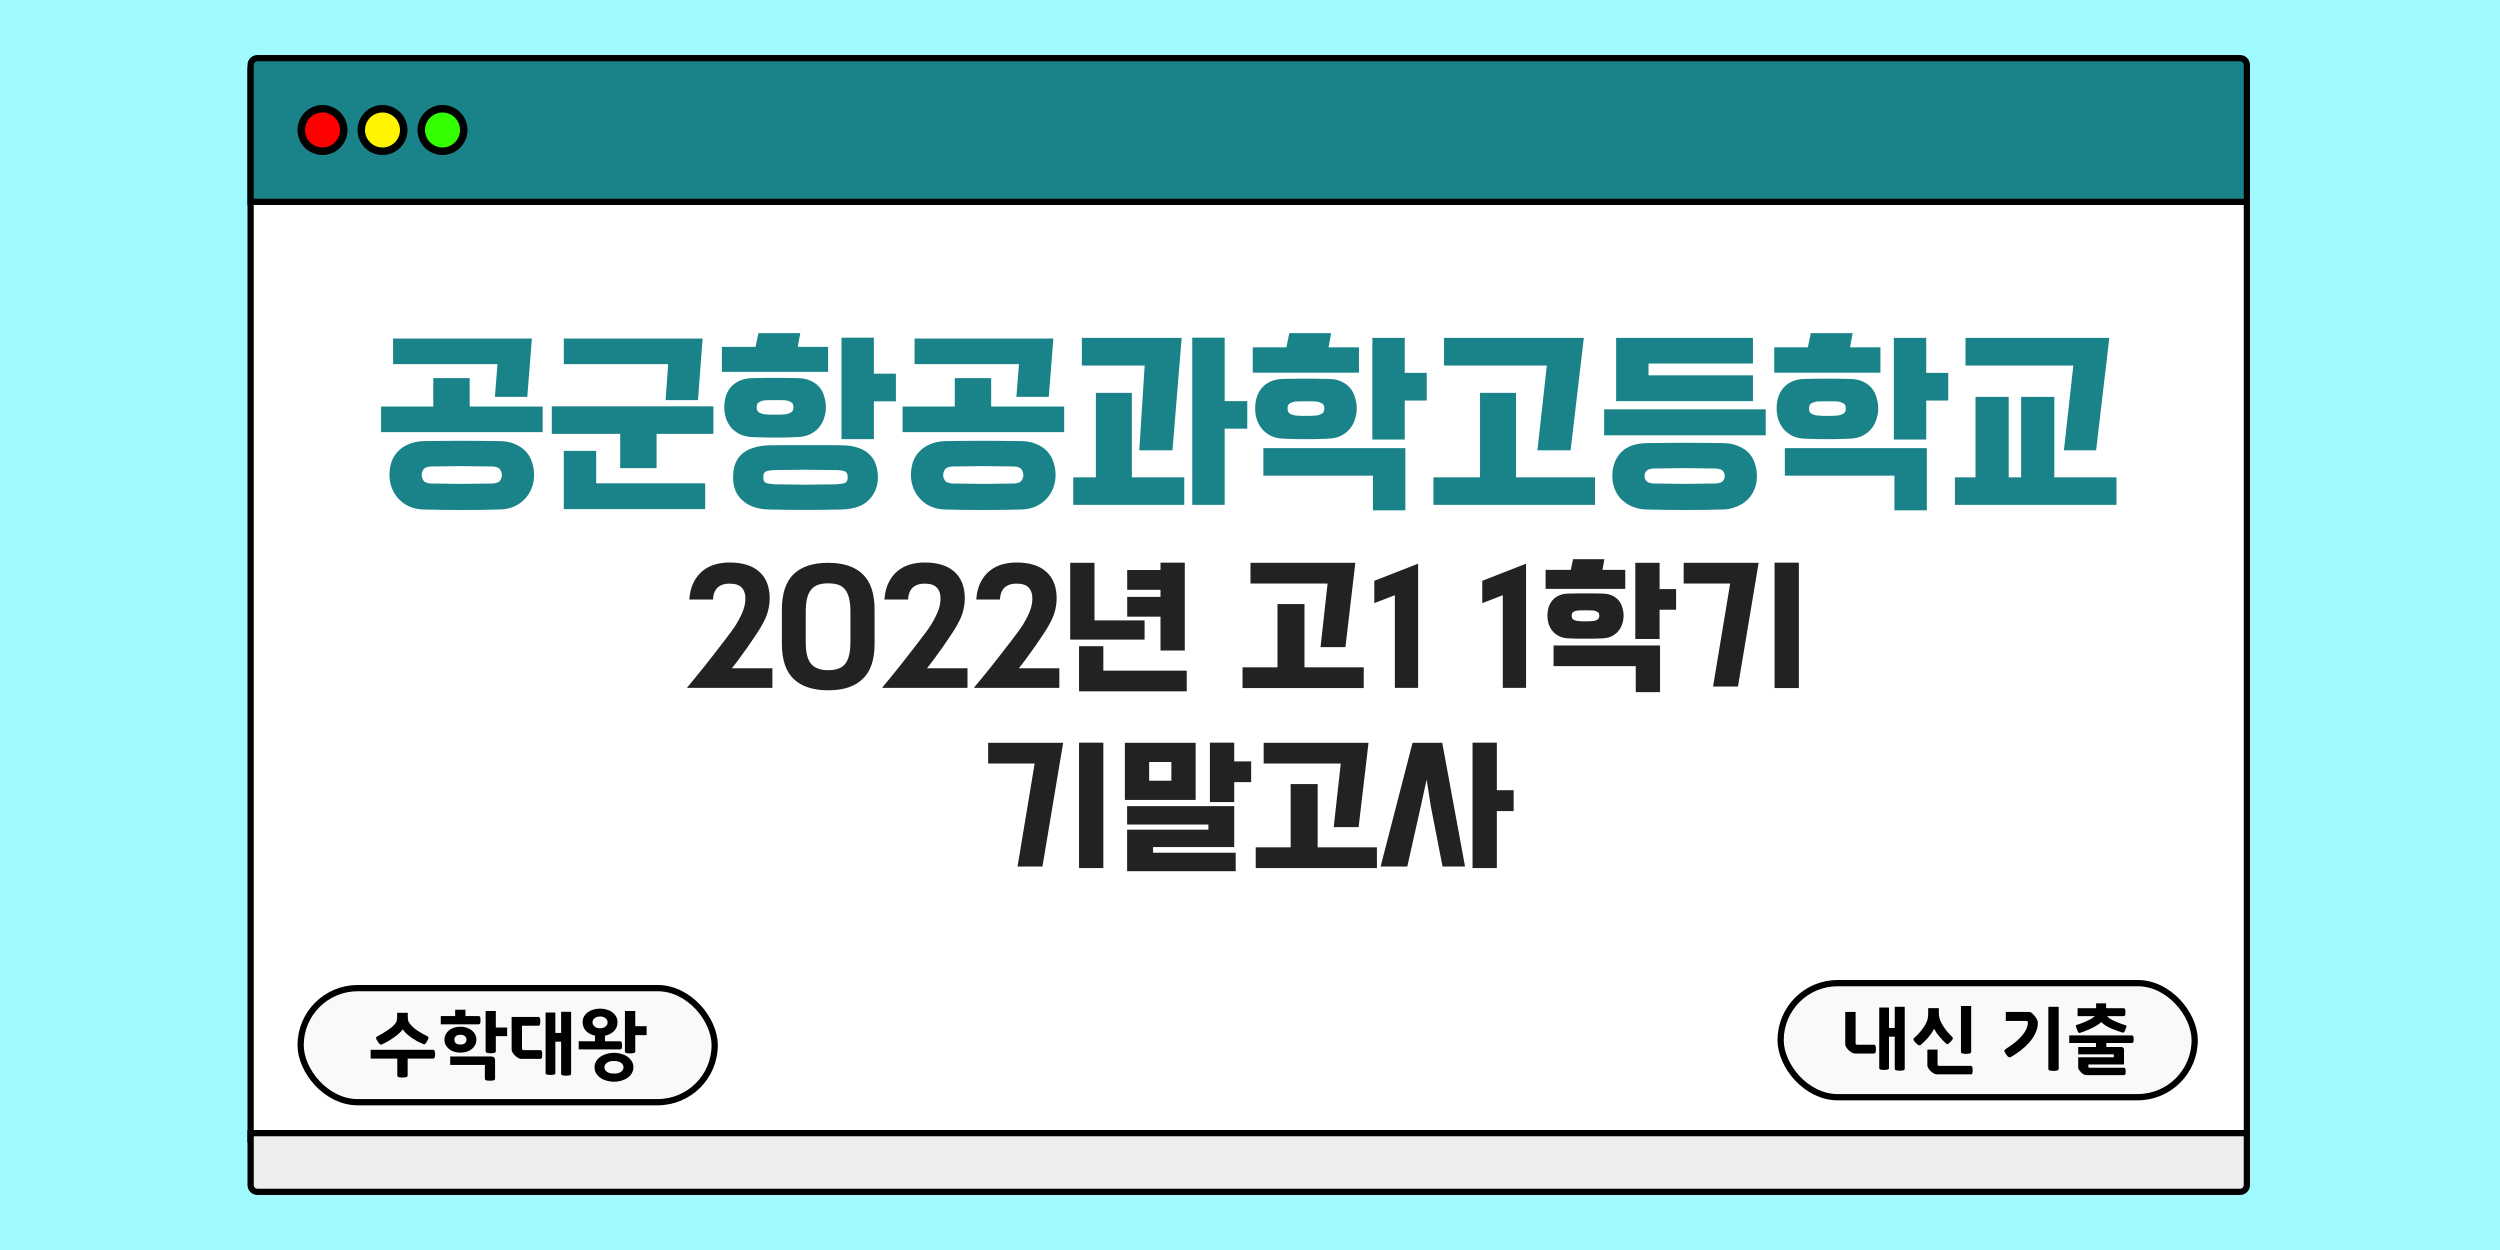 <svg width="1000" height="500" viewBox="0 0 1000 500" fill="none" xmlns="http://www.w3.org/2000/svg">
<rect width="1000" height="500" fill="#9FF9FF"/>
<rect x="100.25" y="28.25" width="798.5" height="427.5" fill="white" stroke="black" stroke-width="2.5"/>
<path d="M100.25 26C100.25 24.481 101.481 23.25 103 23.25H896C897.519 23.25 898.75 24.481 898.75 26V80.75H100.25V26Z" fill="#198389" stroke="black" stroke-width="2.5"/>
<rect x="120.25" y="395.25" width="165.625" height="45.625" rx="22.812" fill="#F9F9F9" stroke="black" stroke-width="2.5"/>
<path d="M187.874 151.24V162.6H217.074V172.84H152.434V162.6H173.314V151.24H187.874ZM169.474 203.8C167.34 203.747 165.42 203.347 163.714 202.6C162.06 201.853 160.647 200.84 159.474 199.56C158.3 198.333 157.394 196.893 156.754 195.24C156.114 193.64 155.794 191.907 155.794 190.04C155.794 188.173 156.06 186.413 156.594 184.76C157.18 183.107 158.06 181.693 159.234 180.52C160.407 179.293 161.847 178.333 163.554 177.64C165.26 176.893 167.287 176.493 169.634 176.44C179.66 176.28 189.714 176.28 199.794 176.44C202.087 176.44 204.087 176.813 205.794 177.56C207.554 178.253 209.02 179.213 210.194 180.44C211.367 181.667 212.22 183.107 212.754 184.76C213.34 186.413 213.634 188.173 213.634 190.04C213.634 191.907 213.314 193.64 212.674 195.24C212.034 196.893 211.127 198.333 209.954 199.56C208.78 200.84 207.34 201.853 205.634 202.6C203.98 203.347 202.087 203.747 199.954 203.8C189.767 204.067 179.607 204.067 169.474 203.8ZM197.154 193.4C198.7 193.293 199.687 192.867 200.114 192.12C200.54 191.373 200.754 190.68 200.754 190.04C200.754 189.347 200.54 188.627 200.114 187.88C199.687 187.133 198.7 186.707 197.154 186.6C194.86 186.547 192.7 186.52 190.674 186.52C188.647 186.467 186.647 186.44 184.674 186.44C182.754 186.44 180.78 186.467 178.754 186.52C176.727 186.52 174.567 186.547 172.274 186.6C170.727 186.707 169.74 187.133 169.314 187.88C168.887 188.627 168.674 189.347 168.674 190.04C168.674 190.68 168.887 191.373 169.314 192.12C169.74 192.867 170.727 193.293 172.274 193.4C174.567 193.453 176.727 193.48 178.754 193.48C180.78 193.533 182.754 193.56 184.674 193.56C186.647 193.56 188.647 193.533 190.674 193.48C192.7 193.48 194.86 193.453 197.154 193.4ZM197.954 158.76L198.994 145.64H157.234V135.4H212.754L210.914 158.76H197.954ZM248.075 187.24V173.56H220.715V162.52H285.355V173.56H262.635V187.24H248.075ZM266.235 160.04L267.275 145.64H225.515V135.4H281.035L279.195 160.04H266.235ZM282.075 193.32V203.64H225.515V180.36H238.475V193.32H282.075ZM307.716 203.8C305.21 203.747 303.023 203.373 301.156 202.68C299.343 201.987 297.85 201.053 296.676 199.88C295.503 198.76 294.623 197.427 294.036 195.88C293.503 194.333 293.236 192.68 293.236 190.92C293.236 189.107 293.476 187.427 293.956 185.88C294.49 184.333 295.316 183 296.436 181.88C297.61 180.76 299.13 179.88 300.996 179.24C302.863 178.547 305.156 178.173 307.876 178.12C310.383 178.067 312.81 178.04 315.156 178.04C317.503 178.04 319.823 178.04 322.116 178.04C324.463 178.04 326.81 178.04 329.156 178.04C331.556 178.04 334.01 178.067 336.516 178.12C339.236 178.12 341.53 178.467 343.396 179.16C345.263 179.8 346.756 180.707 347.876 181.88C349.05 183 349.876 184.333 350.356 185.88C350.89 187.427 351.156 189.107 351.156 190.92C351.156 194.493 349.983 197.48 347.636 199.88C345.343 202.333 341.69 203.64 336.676 203.8C331.61 203.907 326.783 203.96 322.196 203.96C317.61 203.96 312.783 203.907 307.716 203.8ZM301.236 174.84C299.21 174.787 297.476 174.413 296.036 173.72C294.596 173.027 293.396 172.12 292.436 171C291.53 169.88 290.836 168.627 290.356 167.24C289.93 165.8 289.716 164.36 289.716 162.92C289.716 161.48 289.903 160.067 290.276 158.68C290.703 157.24 291.37 155.987 292.276 154.92C293.183 153.853 294.383 152.973 295.876 152.28C297.37 151.587 299.21 151.24 301.396 151.24C303.37 151.187 304.996 151.16 306.276 151.16C307.61 151.16 308.863 151.16 310.036 151.16C311.21 151.16 312.436 151.16 313.716 151.16C314.996 151.16 316.65 151.187 318.676 151.24C320.863 151.24 322.703 151.587 324.196 152.28C325.69 152.92 326.89 153.8 327.796 154.92C328.703 155.987 329.343 157.24 329.716 158.68C330.143 160.067 330.356 161.48 330.356 162.92C330.356 164.36 330.116 165.8 329.636 167.24C329.21 168.627 328.516 169.88 327.556 171C326.65 172.12 325.45 173.027 323.956 173.72C322.516 174.413 320.81 174.787 318.836 174.84C316.81 174.893 315.13 174.947 313.796 175C312.463 175 311.21 175 310.036 175C308.863 175 307.61 175 306.276 175C304.943 174.947 303.263 174.893 301.236 174.84ZM358.356 160.52H349.556V175.64H336.596V135.08H349.556V149.48H358.356V160.52ZM331.236 148.76H288.756V138.76H302.196L303.396 133.24H320.116L319.076 138.76H331.236V148.76ZM334.676 193.72C336.223 193.613 337.343 193.427 338.036 193.16C338.73 192.893 339.076 192.147 339.076 190.92C339.076 189.64 338.73 188.867 338.036 188.6C337.343 188.28 336.223 188.093 334.676 188.04C332.383 187.987 330.223 187.96 328.196 187.96C326.17 187.907 324.17 187.88 322.196 187.88C320.223 187.88 318.223 187.907 316.196 187.96C314.17 187.96 312.01 187.987 309.716 188.04C308.17 188.093 307.05 188.28 306.356 188.6C305.663 188.867 305.316 189.64 305.316 190.92C305.316 192.147 305.663 192.893 306.356 193.16C307.05 193.427 308.17 193.613 309.716 193.72C312.01 193.773 314.17 193.8 316.196 193.8C318.223 193.853 320.223 193.88 322.196 193.88C324.17 193.88 326.17 193.853 328.196 193.8C330.223 193.8 332.383 193.773 334.676 193.72ZM314.276 165.72C315.023 165.613 315.716 165.373 316.356 165C317.05 164.627 317.396 163.933 317.396 162.92C317.396 161.853 317.05 161.16 316.356 160.84C315.716 160.467 315.023 160.227 314.276 160.12C313.21 160.067 312.356 160.04 311.716 160.04C311.13 160.04 310.57 160.04 310.036 160.04C309.503 160.04 308.916 160.04 308.276 160.04C307.69 160.04 306.863 160.067 305.796 160.12C305.05 160.227 304.33 160.467 303.636 160.84C302.996 161.16 302.676 161.853 302.676 162.92C302.676 163.933 302.996 164.627 303.636 165C304.33 165.373 305.05 165.613 305.796 165.72C306.863 165.773 307.69 165.827 308.276 165.88C308.916 165.88 309.503 165.88 310.036 165.88C310.57 165.88 311.13 165.88 311.716 165.88C312.356 165.827 313.21 165.773 314.276 165.72ZM396.468 151.24V162.6H425.668V172.84H361.028V162.6H381.908V151.24H396.468ZM378.068 203.8C375.934 203.747 374.014 203.347 372.308 202.6C370.654 201.853 369.241 200.84 368.068 199.56C366.894 198.333 365.988 196.893 365.348 195.24C364.708 193.64 364.388 191.907 364.388 190.04C364.388 188.173 364.654 186.413 365.188 184.76C365.774 183.107 366.654 181.693 367.828 180.52C369.001 179.293 370.441 178.333 372.148 177.64C373.854 176.893 375.881 176.493 378.228 176.44C388.254 176.28 398.308 176.28 408.388 176.44C410.681 176.44 412.681 176.813 414.388 177.56C416.148 178.253 417.614 179.213 418.788 180.44C419.961 181.667 420.814 183.107 421.348 184.76C421.934 186.413 422.228 188.173 422.228 190.04C422.228 191.907 421.908 193.64 421.268 195.24C420.628 196.893 419.721 198.333 418.548 199.56C417.374 200.84 415.934 201.853 414.228 202.6C412.574 203.347 410.681 203.747 408.548 203.8C398.361 204.067 388.201 204.067 378.068 203.8ZM405.748 193.4C407.294 193.293 408.281 192.867 408.708 192.12C409.134 191.373 409.348 190.68 409.348 190.04C409.348 189.347 409.134 188.627 408.708 187.88C408.281 187.133 407.294 186.707 405.748 186.6C403.454 186.547 401.294 186.52 399.268 186.52C397.241 186.467 395.241 186.44 393.268 186.44C391.348 186.44 389.374 186.467 387.348 186.52C385.321 186.52 383.161 186.547 380.868 186.6C379.321 186.707 378.334 187.133 377.908 187.88C377.481 188.627 377.268 189.347 377.268 190.04C377.268 190.68 377.481 191.373 377.908 192.12C378.334 192.867 379.321 193.293 380.868 193.4C383.161 193.453 385.321 193.48 387.348 193.48C389.374 193.533 391.348 193.56 393.268 193.56C395.241 193.56 397.241 193.533 399.268 193.48C401.294 193.48 403.454 193.453 405.748 193.4ZM406.548 158.76L407.588 145.64H365.828V135.4H421.348L419.508 158.76H406.548ZM432.749 135.16H472.669L468.989 180.12H455.709L457.869 146.2H432.749V135.16ZM473.709 201.96H429.309V190.92H438.349V157.16H452.749V190.92H473.709V201.96ZM498.909 171.48H489.869V201.96H476.909V135.08H489.869V160.44H498.909V171.48ZM513.58 175.48C511.553 175.427 509.82 175.053 508.38 174.36C506.94 173.613 505.74 172.68 504.78 171.56C503.873 170.44 503.18 169.16 502.7 167.72C502.273 166.28 502.06 164.84 502.06 163.4C502.06 161.96 502.247 160.547 502.62 159.16C503.047 157.72 503.713 156.44 504.62 155.32C505.527 154.2 506.727 153.293 508.22 152.6C509.713 151.907 511.553 151.56 513.74 151.56C515.713 151.507 517.34 151.48 518.62 151.48C519.953 151.48 521.207 151.48 522.38 151.48C523.553 151.48 524.78 151.48 526.06 151.48C527.34 151.48 528.993 151.507 531.02 151.56C533.207 151.56 535.047 151.907 536.54 152.6C538.033 153.293 539.233 154.2 540.14 155.32C541.047 156.44 541.687 157.72 542.06 159.16C542.487 160.547 542.7 161.96 542.7 163.4C542.7 164.84 542.46 166.28 541.98 167.72C541.553 169.16 540.86 170.44 539.9 171.56C538.993 172.68 537.793 173.613 536.3 174.36C534.86 175.053 533.153 175.427 531.18 175.48C529.153 175.533 527.473 175.587 526.14 175.64C524.807 175.64 523.553 175.64 522.38 175.64C521.207 175.64 519.953 175.64 518.62 175.64C517.287 175.587 515.607 175.533 513.58 175.48ZM549.18 190.28H505.34V179.24H562.14V204.12H549.18V190.28ZM570.7 160.2H561.9V175.8H548.94V135.16H561.9V149.16H570.7V160.2ZM543.58 149.08H501.1V138.92H514.54L515.74 133.24H532.46L531.42 138.92H543.58V149.08ZM526.62 166.2C527.367 166.093 528.06 165.853 528.7 165.48C529.393 165.107 529.74 164.413 529.74 163.4C529.74 162.333 529.393 161.64 528.7 161.32C528.06 160.947 527.367 160.707 526.62 160.6C525.553 160.547 524.7 160.52 524.06 160.52C523.473 160.52 522.913 160.52 522.38 160.52C521.847 160.52 521.26 160.52 520.62 160.52C520.033 160.52 519.207 160.547 518.14 160.6C517.393 160.707 516.673 160.947 515.98 161.32C515.34 161.64 515.02 162.333 515.02 163.4C515.02 164.413 515.34 165.107 515.98 165.48C516.673 165.853 517.393 166.093 518.14 166.2C519.207 166.253 520.033 166.307 520.62 166.36C521.26 166.36 521.847 166.36 522.38 166.36C522.913 166.36 523.473 166.36 524.06 166.36C524.7 166.307 525.553 166.253 526.62 166.2ZM577.611 135.16H633.531L628.251 180.12H614.971L618.731 146.2H577.611V135.16ZM638.011 201.96H573.371V190.92H592.011V157.16H606.411V190.92H638.011V201.96ZM706.293 163.72V174.12H641.653V163.72H706.293ZM658.613 203.8C656.479 203.747 654.559 203.347 652.853 202.6C651.199 201.907 649.786 200.973 648.613 199.8C647.439 198.627 646.533 197.24 645.893 195.64C645.253 194.04 644.933 192.307 644.933 190.44C644.933 186.653 646.053 183.533 648.293 181.08C650.586 178.627 654.079 177.347 658.773 177.24C668.799 177.08 678.853 177.08 688.933 177.24C691.226 177.24 693.226 177.587 694.933 178.28C696.693 178.92 698.159 179.827 699.333 181C700.506 182.173 701.359 183.587 701.893 185.24C702.479 186.84 702.773 188.573 702.773 190.44C702.773 192.307 702.453 194.04 701.813 195.64C701.173 197.24 700.266 198.627 699.093 199.8C697.919 200.973 696.479 201.907 694.773 202.6C693.119 203.347 691.226 203.747 689.093 203.8C678.906 204.067 668.746 204.067 658.613 203.8ZM686.293 193.4C687.839 193.293 688.826 192.92 689.253 192.28C689.679 191.693 689.893 191.08 689.893 190.44C689.893 189.747 689.679 189.107 689.253 188.52C688.826 187.88 687.839 187.507 686.293 187.4C683.999 187.347 681.839 187.32 679.812 187.32C677.786 187.267 675.786 187.24 673.813 187.24C671.893 187.24 669.919 187.267 667.893 187.32C665.866 187.32 663.706 187.347 661.413 187.4C659.866 187.507 658.879 187.88 658.453 188.52C658.026 189.107 657.813 189.747 657.813 190.44C657.813 191.08 658.026 191.693 658.453 192.28C658.879 192.92 659.866 193.293 661.413 193.4C663.706 193.453 665.866 193.48 667.893 193.48C669.919 193.533 671.893 193.56 673.813 193.56C675.786 193.56 677.786 193.533 679.812 193.48C681.839 193.48 683.999 193.453 686.293 193.4ZM701.173 150.12V160.44H646.453V135.16H701.173V145.4H659.413V150.12H701.173ZM722.174 175.48C720.147 175.427 718.414 175.053 716.974 174.36C715.534 173.613 714.334 172.68 713.374 171.56C712.467 170.44 711.774 169.16 711.294 167.72C710.867 166.28 710.654 164.84 710.654 163.4C710.654 161.96 710.84 160.547 711.214 159.16C711.64 157.72 712.307 156.44 713.214 155.32C714.12 154.2 715.32 153.293 716.814 152.6C718.307 151.907 720.147 151.56 722.334 151.56C724.307 151.507 725.934 151.48 727.214 151.48C728.547 151.48 729.8 151.48 730.974 151.48C732.147 151.48 733.374 151.48 734.654 151.48C735.934 151.48 737.587 151.507 739.614 151.56C741.8 151.56 743.64 151.907 745.134 152.6C746.627 153.293 747.827 154.2 748.734 155.32C749.64 156.44 750.28 157.72 750.654 159.16C751.08 160.547 751.294 161.96 751.294 163.4C751.294 164.84 751.054 166.28 750.574 167.72C750.147 169.16 749.454 170.44 748.494 171.56C747.587 172.68 746.387 173.613 744.894 174.36C743.454 175.053 741.747 175.427 739.774 175.48C737.747 175.533 736.067 175.587 734.734 175.64C733.4 175.64 732.147 175.64 730.974 175.64C729.8 175.64 728.547 175.64 727.214 175.64C725.88 175.587 724.2 175.533 722.174 175.48ZM757.774 190.28H713.934V179.24H770.734V204.12H757.774V190.28ZM779.294 160.2H770.494V175.8H757.534V135.16H770.494V149.16H779.294V160.2ZM752.174 149.08H709.694V138.92H723.134L724.334 133.24H741.054L740.014 138.92H752.174V149.08ZM735.214 166.2C735.96 166.093 736.654 165.853 737.294 165.48C737.987 165.107 738.334 164.413 738.334 163.4C738.334 162.333 737.987 161.64 737.294 161.32C736.654 160.947 735.96 160.707 735.214 160.6C734.147 160.547 733.294 160.52 732.654 160.52C732.067 160.52 731.507 160.52 730.974 160.52C730.44 160.52 729.854 160.52 729.214 160.52C728.627 160.52 727.8 160.547 726.734 160.6C725.987 160.707 725.267 160.947 724.574 161.32C723.934 161.64 723.614 162.333 723.614 163.4C723.614 164.413 723.934 165.107 724.574 165.48C725.267 165.853 725.987 166.093 726.734 166.2C727.8 166.253 728.627 166.307 729.214 166.36C729.854 166.36 730.44 166.36 730.974 166.36C731.507 166.36 732.067 166.36 732.654 166.36C733.294 166.307 734.147 166.253 735.214 166.2ZM846.605 201.96H781.965V190.92H790.205V158.76H803.485V190.92H808.445V158.76H821.725V190.92H846.605V201.96ZM786.205 135.16H843.725L838.445 180.12H825.565L829.325 146.2H786.205V135.16Z" fill="#198389"/>
<path d="M274.874 274.98C275.714 273.98 276.754 272.72 277.994 271.2C279.234 269.72 280.534 268.12 281.894 266.4C283.254 264.68 284.614 262.94 285.974 261.18C287.374 259.38 288.654 257.72 289.814 256.2C290.974 254.68 291.954 253.38 292.754 252.3C293.554 251.18 294.074 250.42 294.314 250.02C295.154 248.62 295.814 247.42 296.294 246.42C296.814 245.38 297.194 244.46 297.434 243.66C297.714 242.86 297.894 242.14 297.974 241.5C298.094 240.82 298.154 240.12 298.154 239.4C298.194 237.6 297.714 236.16 296.714 235.08C295.754 234 294.134 233.46 291.854 233.46C290.574 233.46 289.514 233.64 288.674 234C287.834 234.36 287.154 234.84 286.634 235.44C286.154 236.04 285.794 236.72 285.554 237.48C285.354 238.24 285.234 239.02 285.194 239.82H275.714C275.914 237.1 276.494 234.8 277.454 232.92C278.414 231.04 279.614 229.52 281.054 228.36C282.534 227.16 284.194 226.3 286.034 225.78C287.874 225.26 289.794 225 291.794 225C297.074 225 301.074 226.26 303.794 228.78C306.514 231.26 307.874 234.78 307.874 239.34C307.874 240.5 307.774 241.6 307.574 242.64C307.414 243.68 307.154 244.72 306.794 245.76C306.434 246.8 305.954 247.88 305.354 249C304.794 250.08 304.094 251.28 303.254 252.6C302.894 253.12 302.334 253.96 301.574 255.12C300.854 256.24 299.994 257.5 298.994 258.9C298.034 260.26 296.994 261.7 295.874 263.22C294.794 264.7 293.754 266.06 292.754 267.3H308.954V275.16H274.934L274.874 274.98ZM312.752 243.84C312.752 237.44 314.312 232.72 317.432 229.68C320.592 226.64 325.212 225.12 331.292 225.12C337.332 225.12 341.932 226.64 345.092 229.68C348.252 232.72 349.832 237.44 349.832 243.84V257.52C349.832 263.88 348.252 268.56 345.092 271.56C341.972 274.6 337.372 276.12 331.292 276.12C325.212 276.12 320.592 274.6 317.432 271.56C314.312 268.56 312.752 263.88 312.752 257.52V243.84ZM322.292 256.62C322.292 258.82 322.472 260.66 322.832 262.14C323.192 263.58 323.752 264.74 324.512 265.62C325.272 266.5 326.212 267.12 327.332 267.48C328.452 267.88 329.772 268.08 331.292 268.08C332.812 268.08 334.132 267.88 335.252 267.48C336.372 267.12 337.292 266.5 338.012 265.62C338.732 264.74 339.272 263.58 339.632 262.14C339.992 260.66 340.172 258.82 340.172 256.62V244.86C340.172 242.66 339.992 240.82 339.632 239.34C339.272 237.86 338.732 236.68 338.012 235.8C337.292 234.88 336.372 234.24 335.252 233.88C334.132 233.52 332.812 233.34 331.292 233.34C329.772 233.34 328.452 233.52 327.332 233.88C326.212 234.24 325.272 234.88 324.512 235.8C323.752 236.68 323.192 237.86 322.832 239.34C322.472 240.82 322.292 242.66 322.292 244.86V256.62ZM352.921 274.98C353.761 273.98 354.801 272.72 356.041 271.2C357.281 269.72 358.581 268.12 359.941 266.4C361.301 264.68 362.661 262.94 364.021 261.18C365.421 259.38 366.701 257.72 367.861 256.2C369.021 254.68 370.001 253.38 370.801 252.3C371.601 251.18 372.121 250.42 372.361 250.02C373.201 248.62 373.861 247.42 374.341 246.42C374.861 245.38 375.241 244.46 375.481 243.66C375.761 242.86 375.941 242.14 376.021 241.5C376.141 240.82 376.201 240.12 376.201 239.4C376.241 237.6 375.761 236.16 374.761 235.08C373.801 234 372.181 233.46 369.901 233.46C368.621 233.46 367.561 233.64 366.721 234C365.881 234.36 365.201 234.84 364.681 235.44C364.201 236.04 363.841 236.72 363.601 237.48C363.401 238.24 363.281 239.02 363.241 239.82H353.761C353.961 237.1 354.541 234.8 355.501 232.92C356.461 231.04 357.661 229.52 359.101 228.36C360.581 227.16 362.241 226.3 364.081 225.78C365.921 225.26 367.841 225 369.841 225C375.121 225 379.121 226.26 381.841 228.78C384.561 231.26 385.921 234.78 385.921 239.34C385.921 240.5 385.821 241.6 385.621 242.64C385.461 243.68 385.201 244.72 384.841 245.76C384.481 246.8 384.001 247.88 383.401 249C382.841 250.08 382.141 251.28 381.301 252.6C380.941 253.12 380.381 253.96 379.621 255.12C378.901 256.24 378.041 257.5 377.041 258.9C376.081 260.26 375.041 261.7 373.921 263.22C372.841 264.7 371.801 266.06 370.801 267.3H387.001V275.16H352.981L352.921 274.98ZM389.659 274.98C390.499 273.98 391.539 272.72 392.779 271.2C394.019 269.72 395.319 268.12 396.679 266.4C398.039 264.68 399.399 262.94 400.759 261.18C402.159 259.38 403.439 257.72 404.599 256.2C405.759 254.68 406.739 253.38 407.539 252.3C408.339 251.18 408.859 250.42 409.099 250.02C409.939 248.62 410.599 247.42 411.079 246.42C411.599 245.38 411.979 244.46 412.219 243.66C412.499 242.86 412.679 242.14 412.759 241.5C412.879 240.82 412.939 240.12 412.939 239.4C412.979 237.6 412.499 236.16 411.499 235.08C410.539 234 408.919 233.46 406.639 233.46C405.359 233.46 404.299 233.64 403.459 234C402.619 234.36 401.939 234.84 401.419 235.44C400.939 236.04 400.579 236.72 400.339 237.48C400.139 238.24 400.019 239.02 399.979 239.82H390.499C390.699 237.1 391.279 234.8 392.239 232.92C393.199 231.04 394.399 229.52 395.839 228.36C397.319 227.16 398.979 226.3 400.819 225.78C402.659 225.26 404.579 225 406.579 225C411.859 225 415.859 226.26 418.579 228.78C421.299 231.26 422.659 234.78 422.659 239.34C422.659 240.5 422.559 241.6 422.359 242.64C422.199 243.68 421.939 244.72 421.579 245.76C421.219 246.8 420.739 247.88 420.139 249C419.579 250.08 418.879 251.28 418.039 252.6C417.679 253.12 417.119 253.96 416.359 255.12C415.639 256.24 414.779 257.5 413.779 258.9C412.819 260.26 411.779 261.7 410.659 263.22C409.579 264.7 408.539 266.06 407.539 267.3H423.739V275.16H389.719L389.659 274.98ZM450.878 228H464.198V225.06H473.918V260.22H464.198V246.66H450.878V238.74H464.198V235.92H450.878V228ZM457.838 255.84H428.078V225.12H437.798V248.16H457.838V255.84ZM441.338 268.26H474.698V276.54H431.618V258.48H441.338V268.26ZM500.193 225.12H542.133L538.173 258.84H528.213L531.033 233.4H500.193V225.12ZM545.493 275.22H497.013V266.94H510.993V241.62H521.793V266.94H545.493V275.22ZM557.944 275.16V238.08L549.724 241.26V232.32L567.244 225.48V275.16H557.944ZM601.127 275.16V238.08L592.907 241.26V232.32L610.427 225.48V275.16H601.127ZM627.599 255.36C626.079 255.32 624.779 255.04 623.699 254.52C622.619 253.96 621.719 253.26 620.999 252.42C620.319 251.58 619.799 250.62 619.439 249.54C619.119 248.46 618.959 247.38 618.959 246.3C618.959 245.22 619.099 244.16 619.379 243.12C619.699 242.04 620.199 241.08 620.879 240.24C621.559 239.4 622.459 238.72 623.579 238.2C624.699 237.68 626.079 237.42 627.719 237.42C629.199 237.38 630.419 237.36 631.379 237.36C632.379 237.36 633.319 237.36 634.199 237.36C635.079 237.36 635.999 237.36 636.959 237.36C637.919 237.36 639.159 237.38 640.679 237.42C642.319 237.42 643.699 237.68 644.819 238.2C645.939 238.72 646.839 239.4 647.519 240.24C648.199 241.08 648.679 242.04 648.959 243.12C649.279 244.16 649.439 245.22 649.439 246.3C649.439 247.38 649.259 248.46 648.899 249.54C648.579 250.62 648.059 251.58 647.339 252.42C646.659 253.26 645.759 253.96 644.639 254.52C643.559 255.04 642.279 255.32 640.799 255.36C639.279 255.4 638.019 255.44 637.019 255.48C636.019 255.48 635.079 255.48 634.199 255.48C633.319 255.48 632.379 255.48 631.379 255.48C630.379 255.44 629.119 255.4 627.599 255.36ZM654.299 266.46H621.419V258.18H664.019V276.84H654.299V266.46ZM670.439 243.9H663.839V255.6H654.119V225.12H663.839V235.62H670.439V243.9ZM650.099 235.56H618.239V227.94H628.319L629.219 223.68H641.759L640.979 227.94H650.099V235.56ZM637.379 248.4C637.939 248.32 638.459 248.14 638.939 247.86C639.459 247.58 639.719 247.06 639.719 246.3C639.719 245.5 639.459 244.98 638.939 244.74C638.459 244.46 637.939 244.28 637.379 244.2C636.579 244.16 635.939 244.14 635.459 244.14C635.019 244.14 634.599 244.14 634.199 244.14C633.799 244.14 633.359 244.14 632.879 244.14C632.439 244.14 631.819 244.16 631.019 244.2C630.459 244.28 629.919 244.46 629.399 244.74C628.919 244.98 628.679 245.5 628.679 246.3C628.679 247.06 628.919 247.58 629.399 247.86C629.919 248.14 630.459 248.32 631.019 248.4C631.819 248.44 632.439 248.48 632.879 248.52C633.359 248.52 633.799 248.52 634.199 248.52C634.599 248.52 635.019 248.52 635.459 248.52C635.939 248.48 636.579 248.44 637.379 248.4ZM673.463 225.12H703.463L695.183 274.62H685.223L692.063 233.4H673.463V225.12ZM719.543 275.22H709.823V225.06H719.543V275.22ZM395.259 297.12H425.259L416.979 346.62H407.019L413.859 305.4H395.259V297.12ZM441.339 347.22H431.619V297.06H441.339V347.22ZM494.283 341.1V348.48H450.843V331.86H483.363V329.82H450.843V322.44H493.683V338.82H461.223V341.1H494.283ZM478.263 297.12V319.98H449.943V297.12H478.263ZM500.463 312.84H493.683V320.82H483.963V297.06H493.683V304.56H500.463V312.84ZM468.543 312.3V304.8H459.663V312.3H468.543ZM505.466 297.12H547.406L543.446 330.84H533.486L536.306 305.4H505.466V297.12ZM550.766 347.22H502.286V338.94H516.266V313.62H527.066V338.94H550.766V347.22ZM586.017 346.62H577.017L572.277 322.26L570.657 311.82L568.377 322.26L562.917 346.62H552.237L565.017 297.12H576.897L586.017 346.62ZM605.457 324.42H598.737V347.22H589.017V297.06H598.737V316.08H605.457V324.42Z" fill="#222222"/>
<path d="M173.109 419.92C173.509 419.92 173.759 420.07 173.859 420.37C173.979 420.67 174.039 421.11 174.039 421.69C174.039 422.27 173.979 422.71 173.859 423.01C173.759 423.29 173.509 423.43 173.109 423.43H163.059V430.15C163.059 430.49 162.879 430.72 162.519 430.84C162.159 430.96 161.639 431.02 160.959 431.02C160.319 431.02 159.819 430.96 159.459 430.84C159.099 430.74 158.919 430.52 158.919 430.18V423.43H148.269V419.92H173.109ZM169.209 417.61C168.509 417.31 167.769 416.96 166.989 416.56C166.229 416.14 165.479 415.68 164.739 415.18C164.019 414.66 163.339 414.12 162.699 413.56C162.059 412.98 161.529 412.38 161.109 411.76C160.629 412.38 160.029 413 159.309 413.62C158.609 414.22 157.869 414.78 157.089 415.3C156.329 415.82 155.569 416.29 154.809 416.71C154.069 417.13 153.419 417.47 152.859 417.73C152.519 417.89 152.229 417.88 151.989 417.7C151.749 417.52 151.459 417.17 151.119 416.65C150.719 416.07 150.489 415.63 150.429 415.33C150.389 415.01 150.539 414.76 150.879 414.58C151.559 414.2 152.239 413.82 152.919 413.44C153.599 413.04 154.249 412.63 154.869 412.21C155.509 411.79 156.099 411.36 156.639 410.92C157.179 410.48 157.639 410.02 158.019 409.54C158.439 409.02 158.679 408.54 158.739 408.1C158.819 407.66 158.859 407.19 158.859 406.69V405.13H163.119V406.6C163.119 406.98 163.139 407.41 163.179 407.89C163.239 408.37 163.469 408.87 163.869 409.39C164.689 410.47 165.719 411.42 166.959 412.24C168.199 413.04 169.529 413.8 170.949 414.52C171.309 414.7 171.459 414.93 171.399 415.21C171.359 415.47 171.169 415.89 170.829 416.47C170.529 416.99 170.279 417.35 170.079 417.55C169.899 417.75 169.609 417.77 169.209 417.61ZM177.779 415.87C177.779 415.13 177.939 414.45 178.259 413.83C178.579 413.19 179.019 412.64 179.579 412.18C180.139 411.7 180.809 411.33 181.589 411.07C182.369 410.81 183.229 410.68 184.169 410.68C185.089 410.68 185.939 410.81 186.719 411.07C187.519 411.33 188.199 411.7 188.759 412.18C189.319 412.64 189.759 413.19 190.079 413.83C190.399 414.45 190.559 415.13 190.559 415.87C190.559 416.61 190.399 417.3 190.079 417.94C189.759 418.56 189.319 419.11 188.759 419.59C188.199 420.05 187.519 420.41 186.719 420.67C185.939 420.93 185.089 421.06 184.169 421.06C183.229 421.06 182.369 420.93 181.589 420.67C180.809 420.41 180.139 420.05 179.579 419.59C179.019 419.11 178.579 418.56 178.259 417.94C177.939 417.3 177.779 416.61 177.779 415.87ZM194.249 404.41H198.329V411.01H202.859V414.46H198.329V420.4C198.329 420.8 198.129 421.05 197.729 421.15C197.329 421.25 196.849 421.3 196.289 421.3C195.649 421.3 195.149 421.24 194.789 421.12C194.429 420.98 194.249 420.74 194.249 420.4V404.41ZM193.949 425.98H180.089V422.59H196.469C196.989 422.59 197.379 422.72 197.639 422.98C197.899 423.22 198.029 423.66 198.029 424.3V431.44C198.029 431.84 197.829 432.08 197.429 432.16C197.029 432.24 196.549 432.28 195.989 432.28C195.349 432.28 194.849 432.23 194.489 432.13C194.129 432.03 193.949 431.8 193.949 431.44V425.98ZM191.399 406.42C191.739 406.42 191.959 406.55 192.059 406.81C192.159 407.07 192.209 407.48 192.209 408.04C192.209 408.62 192.159 409.05 192.059 409.33C191.959 409.59 191.739 409.72 191.399 409.72H176.309V406.42H182.069V403.9H186.179V406.42H191.399ZM186.599 415.84C186.599 415.28 186.389 414.82 185.969 414.46C185.569 414.1 184.969 413.92 184.169 413.92C183.369 413.92 182.759 414.1 182.339 414.46C181.939 414.82 181.739 415.28 181.739 415.84C181.739 416.42 181.939 416.9 182.339 417.28C182.759 417.64 183.369 417.82 184.169 417.82C184.969 417.82 185.569 417.64 185.969 417.28C186.389 416.9 186.599 416.42 186.599 415.84ZM228.44 429.46C228.44 429.8 228.26 430.02 227.9 430.12C227.56 430.22 227.07 430.27 226.43 430.27C225.81 430.27 225.32 430.22 224.96 430.12C224.62 430.02 224.45 429.8 224.45 429.46V416.68H222.14V429.19C222.14 429.51 221.97 429.72 221.63 429.82C221.31 429.92 220.83 429.97 220.19 429.97C219.57 429.97 219.09 429.92 218.75 429.82C218.41 429.72 218.24 429.51 218.24 429.19V405.01H222.14V413.17H224.45V404.71H228.44V429.46ZM208.79 410.29V419.35C208.79 419.81 209.01 420.04 209.45 420.04H216.08C216.42 420.04 216.64 420.19 216.74 420.49C216.84 420.79 216.89 421.22 216.89 421.78C216.89 422.36 216.84 422.8 216.74 423.1C216.64 423.4 216.42 423.55 216.08 423.55H208.46C208.06 423.55 207.62 423.4 207.14 423.1C206.66 422.8 206.25 422.48 205.91 422.14C205.59 421.8 205.3 421.43 205.04 421.03C204.78 420.61 204.65 420.25 204.65 419.95V406.78H215.3C215.64 406.78 215.86 406.93 215.96 407.23C216.06 407.53 216.11 407.96 216.11 408.52C216.11 409.1 216.06 409.54 215.96 409.84C215.86 410.14 215.64 410.29 215.3 410.29H208.79ZM231.491 419.77V416.5H238.001V414.25C237.321 414.11 236.681 413.89 236.081 413.59C235.481 413.29 234.951 412.92 234.491 412.48C234.051 412.02 233.701 411.5 233.441 410.92C233.181 410.32 233.051 409.66 233.051 408.94C233.051 408.04 233.241 407.25 233.621 406.57C234.021 405.89 234.541 405.32 235.181 404.86C235.841 404.38 236.591 404.03 237.431 403.81C238.271 403.57 239.141 403.45 240.041 403.45C240.941 403.45 241.801 403.57 242.621 403.81C243.461 404.03 244.201 404.38 244.841 404.86C245.501 405.32 246.021 405.89 246.401 406.57C246.801 407.25 247.001 408.04 247.001 408.94C247.001 409.68 246.871 410.35 246.611 410.95C246.351 411.53 245.991 412.05 245.531 412.51C245.071 412.95 244.531 413.32 243.911 413.62C243.311 413.92 242.671 414.14 241.991 414.28V416.5H247.901C248.301 416.5 248.551 416.63 248.651 416.89C248.771 417.15 248.831 417.57 248.831 418.15C248.831 418.73 248.771 419.15 248.651 419.41C248.551 419.65 248.301 419.77 247.901 419.77H231.491ZM253.361 426.91C253.361 427.81 253.141 428.61 252.701 429.31C252.281 430.03 251.711 430.64 250.991 431.14C250.291 431.64 249.471 432.02 248.531 432.28C247.591 432.56 246.611 432.7 245.591 432.7C244.571 432.7 243.591 432.56 242.651 432.28C241.711 432.02 240.881 431.64 240.161 431.14C239.461 430.64 238.891 430.03 238.451 429.31C238.031 428.61 237.821 427.81 237.821 426.91C237.821 426.01 238.031 425.21 238.451 424.51C238.891 423.79 239.461 423.18 240.161 422.68C240.881 422.18 241.711 421.8 242.651 421.54C243.591 421.26 244.571 421.12 245.591 421.12C246.611 421.12 247.591 421.26 248.531 421.54C249.471 421.8 250.291 422.18 250.991 422.68C251.711 423.18 252.281 423.79 252.701 424.51C253.141 425.21 253.361 426.01 253.361 426.91ZM249.971 404.41H254.111V410.47H258.641V414.04H254.111V420.49C254.111 420.83 253.931 421.06 253.571 421.18C253.211 421.3 252.691 421.36 252.011 421.36C251.371 421.36 250.871 421.31 250.511 421.21C250.151 421.09 249.971 420.86 249.971 420.52V404.41ZM249.401 426.91C249.401 426.21 249.091 425.62 248.471 425.14C247.851 424.64 246.891 424.39 245.591 424.39C244.291 424.39 243.331 424.64 242.711 425.14C242.091 425.62 241.781 426.21 241.781 426.91C241.781 427.61 242.091 428.2 242.711 428.68C243.331 429.18 244.291 429.43 245.591 429.43C246.891 429.43 247.851 429.18 248.471 428.68C249.091 428.2 249.401 427.61 249.401 426.91ZM240.011 411.31C240.871 411.31 241.591 411.09 242.171 410.65C242.751 410.21 243.041 409.64 243.041 408.94C243.041 408.24 242.751 407.68 242.171 407.26C241.611 406.82 240.911 406.6 240.071 406.6C239.191 406.6 238.461 406.82 237.881 407.26C237.301 407.68 237.011 408.24 237.011 408.94C237.011 409.64 237.301 410.21 237.881 410.65C238.461 411.09 239.171 411.31 240.011 411.31Z" fill="black"/>
<circle cx="129" cy="52" r="8.5" fill="#FF0000" stroke="black" stroke-width="3"/>
<circle cx="153" cy="52" r="8.5" fill="#FFF500" stroke="black" stroke-width="3"/>
<circle cx="177" cy="52" r="8.5" fill="#33FF00" stroke="black" stroke-width="3"/>
<path d="M100.25 453.25H898.75V474C898.75 475.519 897.519 476.75 896 476.75H103C101.481 476.75 100.25 475.519 100.25 474V453.25Z" fill="#EDEDED" stroke="black" stroke-width="2.5"/>
<rect x="712.25" y="393.25" width="165.625" height="45.625" rx="22.812" fill="#F9F9F9" stroke="black" stroke-width="2.5"/>
<path d="M761.892 427.46C761.892 427.8 761.712 428.02 761.352 428.12C761.012 428.22 760.522 428.27 759.882 428.27C759.262 428.27 758.772 428.22 758.412 428.12C758.072 428.02 757.902 427.8 757.902 427.46V414.68H755.592V427.19C755.592 427.51 755.422 427.72 755.082 427.82C754.762 427.92 754.282 427.97 753.642 427.97C753.022 427.97 752.542 427.92 752.202 427.82C751.862 427.72 751.692 427.51 751.692 427.19V403.01H755.592V411.17H757.902V402.71H761.892V427.46ZM749.562 417.89C749.902 417.89 750.122 418.05 750.222 418.37C750.322 418.67 750.372 419.1 750.372 419.66C750.372 420.24 750.322 420.68 750.222 420.98C750.122 421.26 749.902 421.4 749.562 421.4H741.912C741.512 421.4 741.072 421.25 740.592 420.95C740.112 420.65 739.702 420.33 739.362 419.99C739.042 419.65 738.752 419.28 738.492 418.88C738.232 418.46 738.102 418.1 738.102 417.8V404.78H742.242V417.2C742.242 417.66 742.462 417.89 742.902 417.89H749.562ZM788.283 426.35C788.623 426.35 788.833 426.5 788.913 426.8C789.013 427.12 789.063 427.54 789.063 428.06C789.063 428.62 789.013 429.04 788.913 429.32C788.833 429.6 788.623 429.74 788.283 429.74H774.693C774.293 429.74 773.853 429.59 773.373 429.29C772.913 429.01 772.523 428.7 772.203 428.36C771.863 428.04 771.563 427.67 771.303 427.25C771.063 426.85 770.943 426.51 770.943 426.23V419.84H775.023V425.69C775.023 426.13 775.253 426.35 775.713 426.35H788.283ZM788.463 420.65C788.463 421.05 788.263 421.3 787.863 421.4C787.463 421.5 786.983 421.55 786.423 421.55C785.783 421.55 785.283 421.49 784.923 421.37C784.563 421.23 784.383 420.99 784.383 420.65V402.41H788.463V420.65ZM778.383 417.38C777.983 417.02 777.573 416.62 777.153 416.18C776.733 415.74 776.313 415.27 775.893 414.77C775.473 414.27 775.063 413.75 774.663 413.21C774.283 412.65 773.933 412.08 773.613 411.5C773.293 412.16 772.923 412.79 772.503 413.39C772.083 413.99 771.643 414.56 771.183 415.1C770.723 415.64 770.253 416.14 769.773 416.6C769.293 417.06 768.833 417.48 768.393 417.86C768.093 418.12 767.773 418.19 767.433 418.07C767.113 417.93 766.733 417.62 766.293 417.14C765.893 416.74 765.613 416.38 765.453 416.06C765.313 415.74 765.383 415.45 765.663 415.19C766.683 414.29 767.623 413.32 768.483 412.28C769.343 411.22 770.033 410.13 770.553 409.01C770.833 408.43 771.023 407.83 771.123 407.21C771.223 406.57 771.273 405.91 771.273 405.23V403.25H775.533V405.23C775.533 406.55 775.873 407.86 776.553 409.16C777.113 410.24 777.783 411.27 778.563 412.25C779.343 413.21 780.103 414.04 780.843 414.74C781.123 415.02 781.203 415.3 781.083 415.58C780.983 415.84 780.713 416.2 780.273 416.66C779.793 417.18 779.423 417.5 779.163 417.62C778.923 417.74 778.663 417.66 778.383 417.38ZM823.474 427.49C823.474 427.83 823.294 428.06 822.934 428.18C822.574 428.3 822.054 428.36 821.374 428.36C820.734 428.36 820.234 428.3 819.874 428.18C819.514 428.08 819.334 427.86 819.334 427.52V402.71H823.474V427.49ZM811.144 408.98C811.144 408.58 810.974 408.38 810.634 408.38H802.324V404.78H811.564C812.024 404.78 812.444 404.95 812.824 405.29C813.204 405.63 813.604 406.07 814.024 406.61C814.424 407.11 814.704 407.57 814.864 407.99C815.044 408.39 815.134 408.74 815.134 409.04C815.134 410.56 814.794 412 814.114 413.36C813.454 414.72 812.594 415.99 811.534 417.17C810.494 418.33 809.334 419.39 808.054 420.35C806.794 421.29 805.554 422.11 804.334 422.81C804.054 422.97 803.774 422.99 803.494 422.87C803.214 422.75 802.884 422.4 802.504 421.82C802.124 421.26 801.884 420.83 801.784 420.53C801.684 420.21 801.804 419.94 802.144 419.72C803.004 419.18 803.954 418.53 804.994 417.77C806.054 416.99 807.034 416.14 807.934 415.22C808.854 414.28 809.614 413.29 810.214 412.25C810.834 411.19 811.144 410.1 811.144 408.98ZM852.637 414.17C852.977 414.17 853.197 414.28 853.297 414.5C853.417 414.72 853.477 415.12 853.477 415.7C853.477 416.28 853.417 416.68 853.297 416.9C853.197 417.1 852.977 417.2 852.637 417.2H842.527V418.79H848.347C848.807 418.79 849.127 418.89 849.307 419.09C849.507 419.27 849.607 419.58 849.607 420.02V425.78H835.357V426.65C835.357 426.95 835.497 427.1 835.777 427.1H849.547C849.867 427.1 850.067 427.23 850.147 427.49C850.227 427.75 850.267 428.11 850.267 428.57C850.267 429.09 850.227 429.46 850.147 429.68C850.067 429.92 849.867 430.04 849.547 430.04H834.457C834.117 430.04 833.767 429.93 833.407 429.71C833.067 429.51 832.757 429.27 832.477 428.99C832.137 428.65 831.847 428.31 831.607 427.97C831.387 427.65 831.277 427.35 831.277 427.07V422.9H845.527V421.73H831.277V418.79H838.387V417.2H827.707V414.17H852.637ZM831.037 406.46V403.28H838.447V401.33H842.437V403.28H849.367C849.707 403.28 849.927 403.4 850.027 403.64C850.127 403.88 850.177 404.28 850.177 404.84C850.177 405.42 850.127 405.84 850.027 406.1C849.927 406.34 849.707 406.46 849.367 406.46H842.827C843.147 406.86 843.607 407.24 844.207 407.6C844.827 407.96 845.497 408.3 846.217 408.62C846.937 408.94 847.657 409.23 848.377 409.49C849.097 409.73 849.717 409.93 850.237 410.09C850.377 410.13 850.477 410.18 850.537 410.24C850.597 410.3 850.617 410.39 850.597 410.51C850.597 410.63 850.557 410.8 850.477 411.02C850.397 411.22 850.287 411.49 850.147 411.83C850.027 412.15 849.917 412.4 849.817 412.58C849.717 412.76 849.617 412.89 849.517 412.97C849.437 413.03 849.337 413.06 849.217 413.06C849.117 413.06 848.987 413.03 848.827 412.97C848.247 412.77 847.597 412.55 846.877 412.31C846.157 412.07 845.417 411.79 844.657 411.47C843.897 411.13 843.157 410.75 842.437 410.33C841.717 409.89 841.077 409.39 840.517 408.83C839.937 409.37 839.247 409.87 838.447 410.33C837.667 410.79 836.877 411.2 836.077 411.56C835.277 411.92 834.527 412.23 833.827 412.49C833.147 412.75 832.617 412.94 832.237 413.06C832.077 413.12 831.937 413.16 831.817 413.18C831.697 413.2 831.587 413.17 831.487 413.09C831.387 413.01 831.277 412.88 831.157 412.7C831.057 412.5 830.937 412.2 830.797 411.8C830.557 411.16 830.407 410.72 830.347 410.48C830.287 410.22 830.417 410.04 830.737 409.94C831.217 409.8 831.787 409.61 832.447 409.37C833.127 409.11 833.817 408.83 834.517 408.53C835.217 408.21 835.867 407.88 836.467 407.54C837.087 407.18 837.577 406.82 837.937 406.46H831.037Z" fill="black"/>
</svg>
